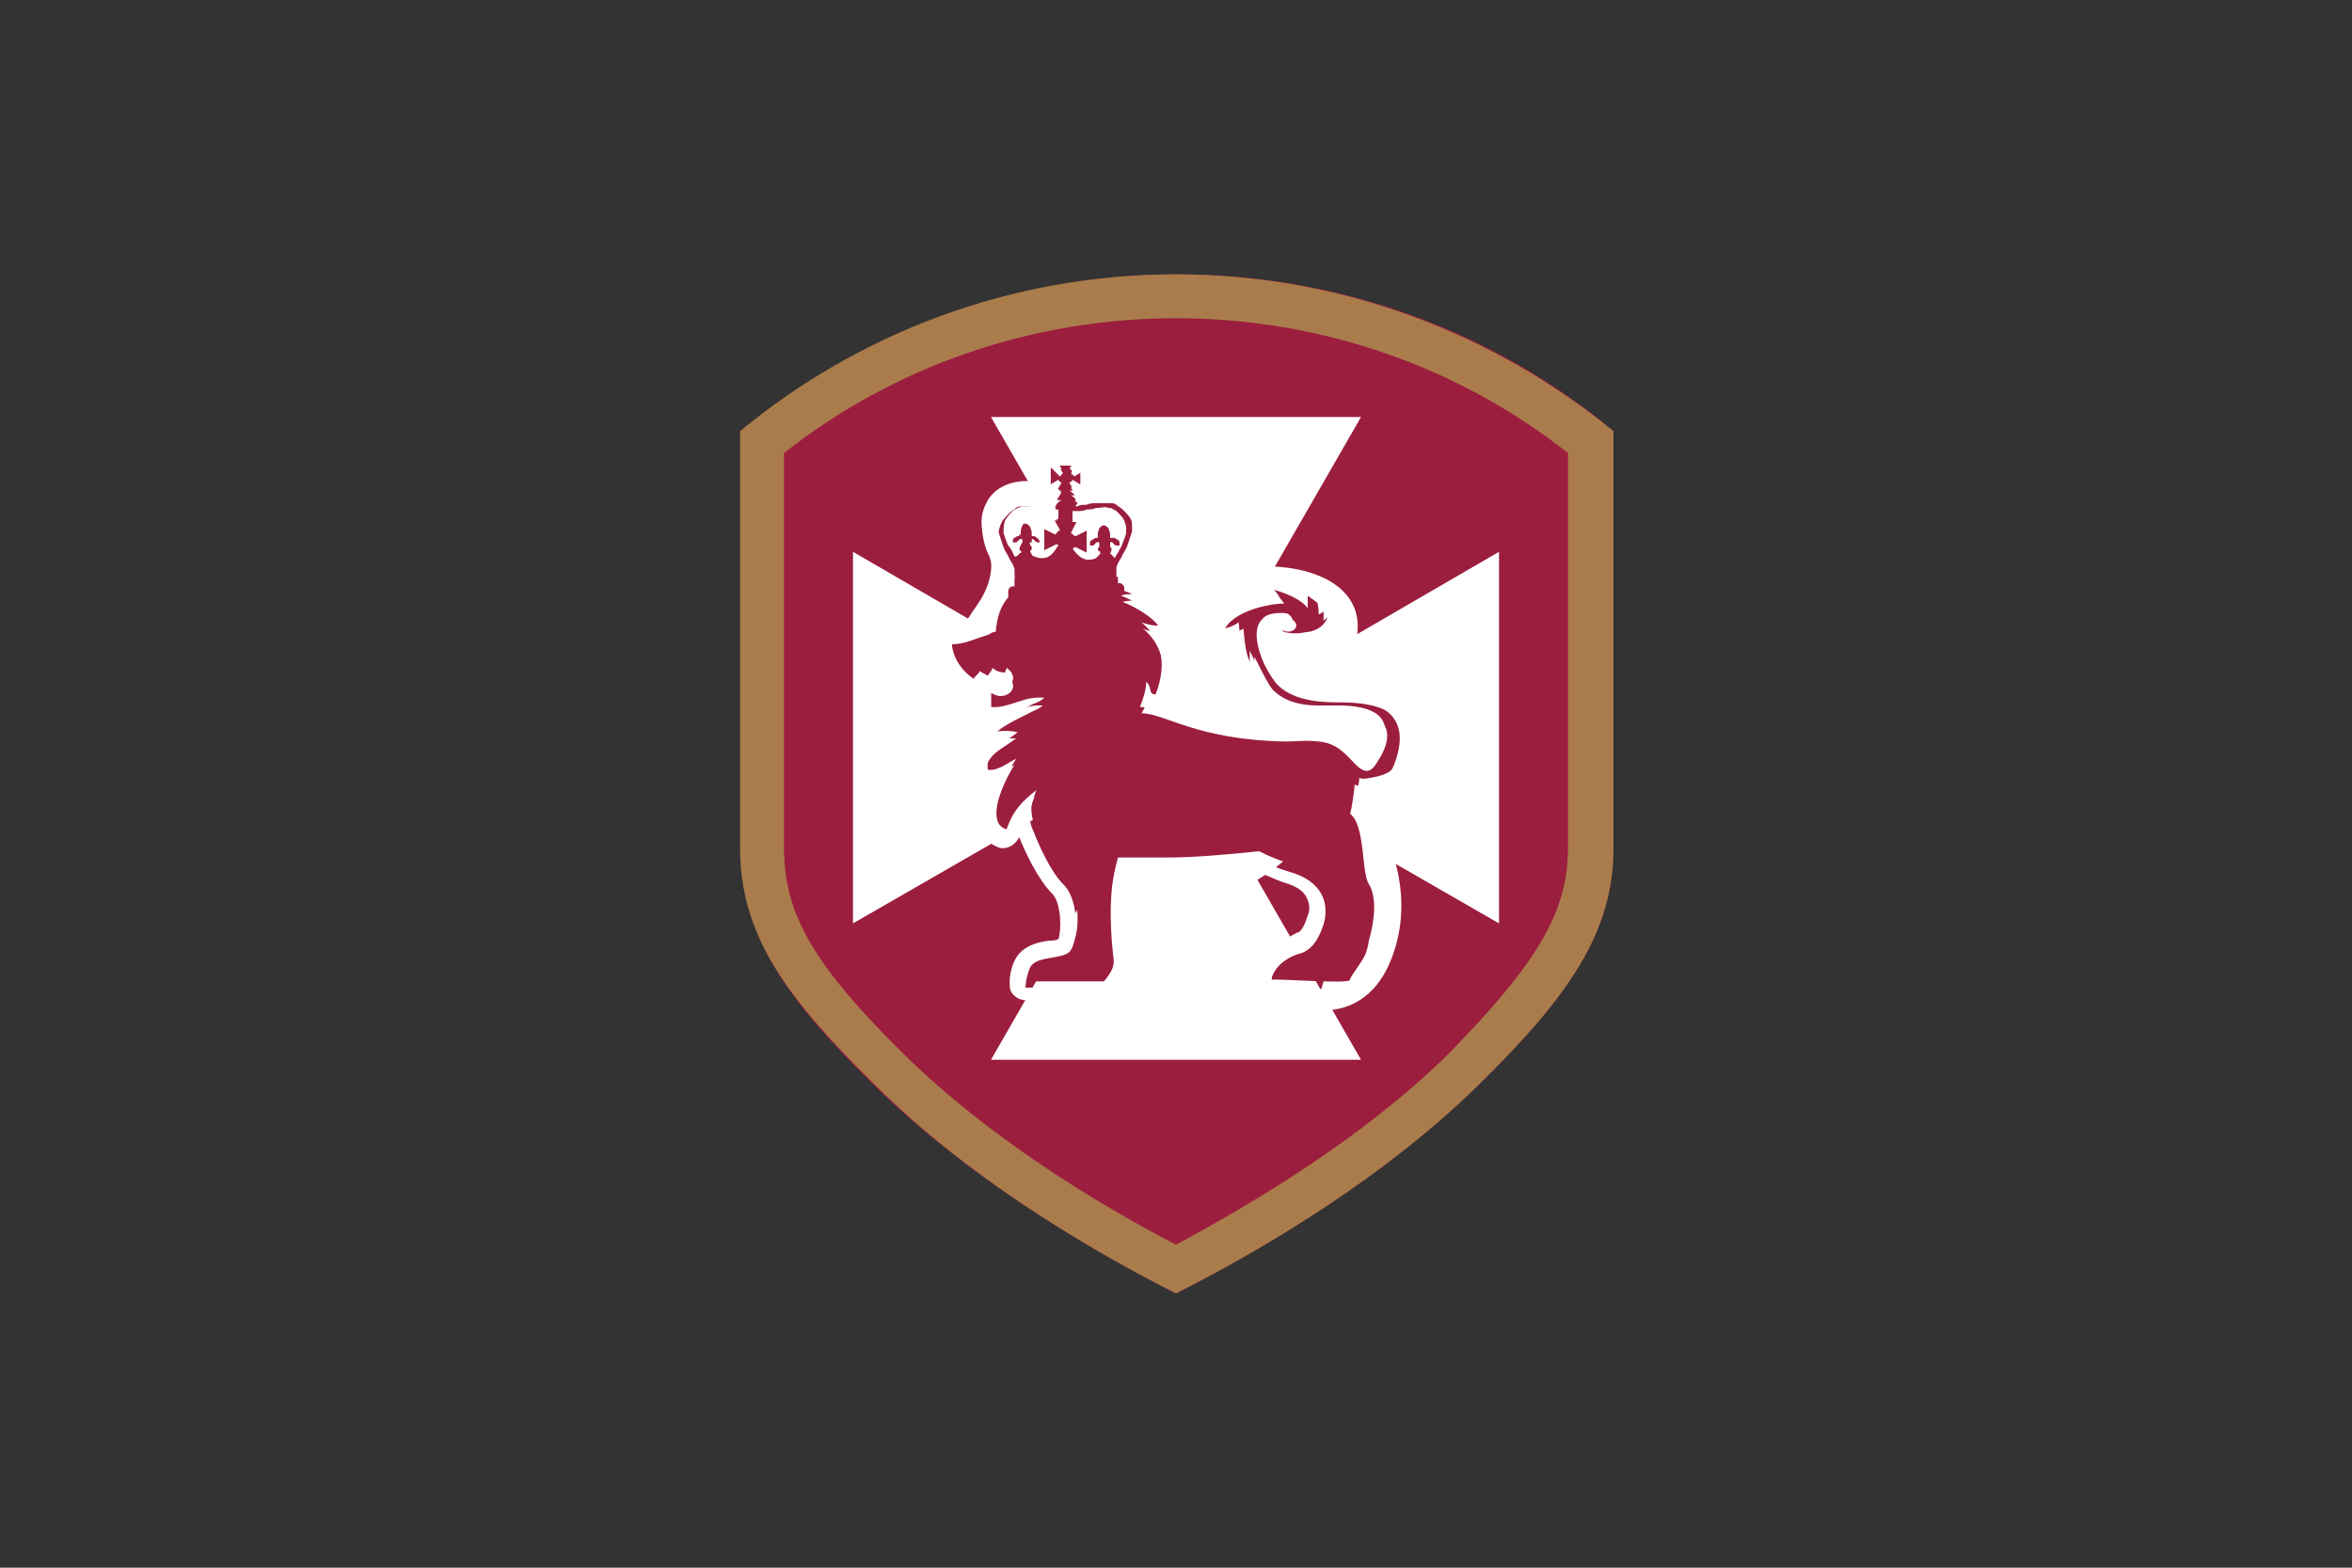 <?xml version="1.0" encoding="utf-8"?>
<!-- Generator: Adobe Illustrator 22.1.0, SVG Export Plug-In . SVG Version: 6.00 Build 0)  -->
<svg version="1.1" id="Layer_1" xmlns="http://www.w3.org/2000/svg" xmlns:xlink="http://www.w3.org/1999/xlink" x="0px" y="0px"
	 viewBox="0 0 150 100" style="enable-background:new 0 0 150 100;" xml:space="preserve">
<rect x="0" y="0" width="150" height="100" fill="#333333" stroke="none"/>
<style type="text/css">
	.st0{opacity:0;}
	.st1{fill:#FFFFFF;}
	.st2{fill:#9C1E3E;}
	.st3{fill:#AA7C4C;}
</style>
<g id="Layer_2_1_" class="st0">
	<rect class="st1" width="150" height="100"/>
</g>
<g id="Hollis">
	<g>
		<path class="st2" d="M55.7,69.2C61.6,75,69,79.4,74.2,82.1l0.8,0.4l0.8-0.4C81,79.4,88.4,75,94.3,69.2c5.7-5.6,8.6-9.7,8.6-15.1
			V27.5c-7.5-6.3-17.3-10-27.8-10c-10.6,0-20.3,3.8-27.8,10v26.6C47.2,59.5,50,63.6,55.7,69.2z"/>
		<path class="st3" d="M75,20.3c9.1,0,17.9,3,25,8.6v25.2c0,4.1-2,7.4-7.7,13.2C86.9,72.6,80,76.7,75,79.4
			c-5-2.6-11.9-6.8-17.3-12.1c-5.8-5.7-7.7-9-7.7-13.2V28.9C57.1,23.3,65.9,20.3,75,20.3 M75,17.5c-10.6,0-20.3,3.8-27.8,10v26.6
			c0,5.5,2.9,9.5,8.6,15.1C61.6,75,69,79.4,74.2,82.1l0.8,0.4l0.8-0.4C81,79.4,88.4,75,94.3,69.2c5.7-5.6,8.6-9.7,8.6-15.1V27.5
			C95.3,21.3,85.6,17.5,75,17.5L75,17.5z"/>
	</g>
	<path class="st1" d="M65.8,30.7c-1.1-0.1-2.4,0.3-2.9,1.4c-0.9,1.7,0.5,3,0.3,4.3C62.9,39.2,59.8,40,63,41c6.4,1.8,14.2,2.6,20.6,4
		c2.1,0.5,2.5-2.3,2.9-4.2c0.9-4.4-5.2-5.3-8.3-4.3C73.6,38.1,70.3,32.3,65.8,30.7z"/>
	<polygon class="st1" points="86.8,26.6 75,47.1 63.2,26.6 	"/>
	<polygon class="st1" points="63.2,67.6 75,47.1 86.8,67.6 	"/>
	<polygon class="st1" points="95.6,58.9 75.1,47.1 95.6,35.2 	"/>
	<polygon class="st1" points="54.4,35.2 74.9,47.1 54.4,58.9 	"/>
	<path class="st1" d="M85.4,47.1c0,5.7-4.6,10.4-10.4,10.4c-5.7,0-10.4-4.6-10.4-10.4c0-5.7,4.6-10.4,10.4-10.4
		C80.7,36.7,85.4,41.3,85.4,47.1z"/>
	<path class="st1" d="M83.9,64.4c0,0,3.4,0.7,4.9-3.4c1.4-3.8-0.2-7.1-0.3-7.4c-0.1-0.3-2.7-0.9-2.7-0.9L85,60.5L83.9,64.4z"/>
	<g>
		<path class="st2" d="M85.2,44.8c-1.3,0-2.9-0.2-3.8-1.2c-0.6-0.7-1.7-3.1-0.8-3.9c0.3-0.3,1.4-0.5,1.8-0.2c0.7,0.5-0.1,1-0.6,0.7
			c0,0.7,1.5,0.6,2,0.5c0.8-0.2,1.2-0.8,1.2-1.6c-0.1,0.1-0.4,0.3-0.6,0.5c0.1-1-0.2-1-1-1.6c0,0.3,0,0.5,0,0.8
			c-0.4-0.6-1.7-1.1-2.3-1.2c0.3,0.3,0.6,0.6,0.8,0.9c-1.1,0-3.7,0.6-3.9,2c0.5,0.1,0.9-0.2,1.3-0.4c0.1,0.9,0.1,1.8,0.7,2.6
			c0-0.2,0-0.7,0-0.8c0.5,0.9,0.9,2,1.7,2.7c0.8,0.7,1.9,0.9,2.9,0.8c5.4-0.4,3.7,2.5,3.3,3.1c-0.5,0.9-0.9,0.9-1.7,0
			c-0.5-0.5-1-1.1-2.1-1.2c-0.9-0.1-1.3,0-2.1,0c-5.7-0.1-7.7-1.8-9.2-1.8c0.3-0.5,0.5-1,0.4-1.6c0.3,0.3,0.1,0.8,0.6,0.8
			c0.8-2,0.3-3.6-0.9-4.6c0.4,0.2,0.8,0.2,1.2,0.2c-0.3-0.8-1.7-1.6-2.5-1.9c0.3-0.1,0.7-0.1,1.1-0.1c-0.3-0.3-0.6-0.5-1-0.6v-0.2
			c0-0.1-0.1-0.3-0.3-0.3h-0.1l0,0c0-0.2,0-0.4,0-0.6c0-0.1,0-0.2,0.1-0.3c0-0.1,0.1-0.2,0.2-0.3l0,0c0.1-0.2,0.3-0.5,0.4-0.8
			s0.3-0.6,0.3-0.9c0.1-0.4,0-0.7-0.1-1s-0.3-0.5-0.6-0.8c-0.1-0.1-0.3-0.2-0.4-0.3s-0.3-0.1-0.4-0.1c-0.3,0-0.5,0-0.8,0h-0.1
			c-0.2,0-0.4,0-0.6,0.1c-0.2,0-0.4,0-0.6,0.1h-0.1c0-0.1,0.1-0.1,0.1-0.2c0-0.2-0.2-0.4-0.4-0.5h0.3l-0.3-0.5
			c0.1,0,0.1-0.1,0.2-0.2l0.5,0.3v-1.1l-0.5,0.3c0-0.1-0.1-0.1-0.2-0.2l0.3-0.5h-1.1l0.3,0.5c-0.1,0-0.1,0.1-0.2,0.2L67,29.8v1.1
			l0.5-0.3c0,0.1,0.1,0.1,0.2,0.2l-0.3,0.5h0.3c-0.2,0.1-0.4,0.3-0.4,0.5c0,0.1,0,0.2,0.1,0.2h-0.1c-0.2,0-0.4,0-0.6-0.1
			c-0.2,0-0.4,0-0.6-0.1H66c-0.3,0-0.5-0.1-0.8,0c-0.2,0-0.3,0-0.4,0.1s-0.3,0.1-0.4,0.3c-0.3,0.2-0.5,0.5-0.6,0.8s-0.2,0.7-0.1,1
			c0.1,0.3,0.2,0.6,0.3,0.9c0.1,0.3,0.3,0.5,0.4,0.8l0,0c0.1,0.1,0.1,0.2,0.2,0.3c0,0.1,0.1,0.2,0.1,0.3c0,0.2,0,0.4,0,0.6l0,0h-0.1
			c-0.1,0-0.3,0.1-0.3,0.3v0.3c0,0,0,0,0,0.1c-0.5,0.6-0.8,1.2-0.8,2.2c-0.1,0.1-0.3,0.1-0.5,0.2c-0.7,0.3-1.5,0.6-2.3,0.6
			c-0.1,1.1,0.5,2.1,1.4,2.7c0.1-0.2,0.3-0.3,0.4-0.5c0.1,0.1,0.3,0.2,0.5,0.3c0.1-0.2,0.2-0.2,0.3-0.5c0.2,0.2,0.5,0.3,0.8,0.3
			c0-0.1,0.1-0.2,0.1-0.3c1,0.7,0,1.7-1,1.1c0,0.5,0,0.9,0,1.4c1,0.1,2-0.6,3-0.6c0.1,0,0.3,0,0.4,0c-0.2,0.2-0.4,0.3-0.7,0.4
			c-0.7,0.4-2.4,0.9-2.6,1.8c0.5-0.1,1.1-0.1,1.6,0c-0.8,0.7-2.1,1.1-1.9,2.4c0.6,0.1,1.2-0.4,1.8-0.7c-0.4,0.6-2.2,4.1-0.6,4.5
			c0.4-1.2,1-1.8,1.9-2.5c-0.2,0.5-0.4,1-0.3,1.5c0,0.2,0.1,0.5,0.2,0.7c0.3,0.9,1.1,2.6,1.9,3.4c1.1,1.1,1,4,0.3,4.4
			s-2,0.2-2.4,0.9s-0.3,1.3-0.3,1.3h4.9c0,0,0.9-0.9,0.7-2c-0.2-0.8-0.4-3.9,0.2-5.9c1,0,2,0,3,0c2,0,4-0.2,6-0.4
			c0.6,0.3,1.3,0.6,2,0.8c2.1,0.6,2.5,2.1,2.2,3.4c-0.4,1.3-0.9,1.7-1.4,1.8c-0.5,0.2-2,0.7-2,2.2c0.2-0.1,5,0.3,5,0
			s1.2-1.5,1.5-2.9c0.4-1.4,0.5-2.8,0-3.6s-0.2-3.7-1.2-4.5c0-0.2,0.3-1.7,0.3-1.9c0.1,0.1,0.3,0.1,0.8,0c1.1-0.2,1.4-0.5,1.7-1.2
			C90.6,44.8,86.6,44.8,85.2,44.8z M68.4,33.2v-0.6c0.1,0,0.2,0,0.3,0c0.2,0,0.4,0,0.6-0.1c0.2,0,0.4,0,0.6-0.1H70
			c0.2,0,0.5-0.1,0.7,0c0.1,0,0.2,0,0.3,0.1c0.1,0,0.2,0.1,0.3,0.2c0.1,0.1,0.3,0.3,0.4,0.5c0.1,0.3,0.1,0.6,0.1,0.8
			c-0.1,0.3-0.2,0.6-0.3,0.8c-0.1,0.3-0.2,0.5-0.4,0.7l0,0c-0.1-0.1-0.2-0.2-0.3-0.3c0.1,0,0.1-0.1,0.1-0.2c0-0.1,0-0.1-0.1-0.2l0,0
			c0,0,0,0,0-0.1v-0.1c0.2-0.1,0.2,0.2,0.4,0.2h0.1h0.1l0,0l0,0v-0.1v-0.1v-0.1c0-0.1-0.1-0.1-0.2-0.2c-0.1,0-0.1-0.1-0.2,0
			c-0.1,0-0.1,0-0.2,0c0-0.1,0-0.1,0-0.2c0-0.1,0-0.3-0.1-0.4c0-0.1-0.2-0.2-0.3-0.2l0,0l0,0l0,0l0,0c-0.1,0-0.2,0.1-0.3,0.2
			c0,0.1-0.1,0.2-0.1,0.4c0,0.1,0,0.1,0,0.2h-0.1c-0.1,0-0.1,0-0.2,0s-0.1,0.1-0.2,0.2v0.1v0.1v0.1l0,0l0,0h0.1h0.1
			c0.1,0,0.2-0.3,0.4-0.2v0.1c0,0,0,0,0,0.1l0,0C70,34.9,70,35,70,35c0,0.1,0.1,0.2,0.2,0.2c-0.1,0.1-0.1,0.2-0.3,0.3
			c-0.6,0.4-1.1,0-1.4-0.5c0,0,0-0.1,0.1-0.1l0.8,0.4v-1.5l-0.8,0.4c-0.1-0.1-0.1-0.2-0.2-0.2l0.4-0.7h-0.4
			C68.4,33.3,68.4,33.2,68.4,33.2z M64.4,34.7c-0.1-0.3-0.2-0.5-0.3-0.8c0-0.2-0.1-0.5,0.1-0.8c0.1-0.2,0.3-0.4,0.4-0.5
			s0.2-0.1,0.3-0.2c0.1,0,0.2-0.1,0.3-0.1c0.2,0,0.5,0,0.7,0H66c0.2,0,0.4,0,0.6,0.1c0.2,0,0.4,0,0.6,0.1c0.1,0,0.2,0,0.3,0v0.6
			h-0.3l0.4,0.7c-0.1,0.1-0.2,0.1-0.2,0.2l-0.8-0.4v1.5l0.8-0.4l0.1,0.1c-0.4,0.5-0.8,0.9-1.4,0.5c-0.1-0.1-0.2-0.2-0.3-0.3
			c0.1,0,0.1-0.1,0.1-0.2c0-0.1,0-0.1-0.1-0.2l0,0c0,0,0,0,0-0.1v-0.1c0.1-0.1,0.2,0.2,0.4,0.2h0.1h0.1l0,0l0,0v-0.1v-0.1v-0.1
			c0-0.1-0.1-0.1-0.2-0.2c-0.1,0-0.1-0.1-0.2,0c-0.1,0-0.1,0-0.1,0c0-0.1,0-0.1,0-0.2c0-0.1,0-0.3-0.1-0.4c0-0.1-0.1-0.2-0.3-0.2
			l0,0l0,0l0,0l0,0c-0.1,0-0.2,0.1-0.3,0.2c0,0.1-0.1,0.2-0.1,0.4c0,0.1,0,0.1,0,0.2H65c-0.1,0-0.1,0-0.2,0s-0.1,0.1-0.2,0.2v0.1
			v0.1v0.1l0,0l0,0h0.1h0.1c0.1,0,0.2-0.3,0.4-0.2v0.1c0,0,0,0,0,0.1l0,0C65,34.9,65,35,65,35c0,0.1,0.1,0.1,0.1,0.2
			c-0.1,0.1-0.2,0.3-0.4,0.3l0,0l0,0C64.6,35.3,64.5,35,64.4,34.7z"/>
		<path class="st1" d="M68.5,29.4l-0.3,0.5c0.1,0,0.1,0.1,0.2,0.2l0.5-0.3v1.1l-0.5-0.3c0,0.1-0.1,0.1-0.2,0.2l0.3,0.5h-0.3
			c0.2,0.1,0.4,0.3,0.4,0.5c0,0.1,0,0.2-0.1,0.2h0.1c0.2,0,0.4,0,0.6-0.1c0.2,0,0.4,0,0.6-0.1h0.1c0.2,0,0.4-0.1,0.6-0.1
			c0.1,0,0.1,0,0.2,0c0.2,0,0.3,0,0.4,0.1s0.3,0.1,0.4,0.3c0.3,0.2,0.5,0.5,0.6,0.8s0.1,0.7,0.1,1c-0.1,0.3-0.2,0.6-0.3,0.9
			c-0.1,0.3-0.3,0.5-0.4,0.8l0,0c-0.1,0.1-0.1,0.2-0.2,0.3c0,0.1-0.1,0.2-0.1,0.3c0,0.2,0,0.4,0,0.6l0,0h0.1c0.1,0,0.3,0.1,0.3,0.3
			v0.2c0.4,0.1,0.7,0.3,1,0.6c-0.1,0-0.3,0-0.4,0c-0.2,0-0.5,0-0.7,0.1c0.8,0.3,2.3,1.1,2.5,1.9c-0.1,0-0.2,0-0.3,0
			c-0.3,0-0.6-0.1-0.9-0.2c1.2,1,1.7,2.5,0.9,4.6c-0.5,0-0.2-0.5-0.6-0.8c0,0.5-0.2,1.1-0.4,1.6c1.5,0,3.5,1.7,9.2,1.8H82
			c0.5,0,0.8-0.1,1.3-0.1c0.2,0,0.4,0,0.7,0.1c1.2,0.2,1.7,0.7,2.1,1.2c0.4,0.4,0.7,0.7,1,0.7s0.5-0.2,0.7-0.7
			c0.3-0.5,1.9-3.1-2.5-3.1c-0.3,0-0.6,0-0.9,0c-0.1,0-0.2,0-0.4,0c-0.9,0-1.9-0.2-2.6-0.8c-0.9-0.7-1.2-1.7-1.7-2.7
			c0,0.1,0,0.6,0,0.8c-0.6-0.7-0.6-1.7-0.7-2.6c-0.3,0.2-0.7,0.4-1.1,0.4c-0.1,0-0.1,0-0.2,0c0.2-1.4,2.6-2,3.8-2h0.1
			c-0.2-0.4-0.6-0.7-0.8-0.9c0.6,0.1,1.9,0.6,2.3,1.2c0-0.3,0-0.5,0-0.8c0.8,0.6,1,0.6,1,1.6c0.2-0.1,0.5-0.3,0.6-0.5
			c0.1,0.8-0.3,1.4-1.2,1.6c-0.2,0-0.5,0.1-0.8,0.1c-0.6,0-1.2-0.1-1.2-0.5c0.1,0.1,0.3,0.1,0.4,0.1c0.4,0,0.8-0.4,0.3-0.8
			c-0.1-0.1-0.3-0.1-0.5-0.1c-0.5,0-1,0.1-1.2,0.4c-0.9,0.8,0.1,3.2,0.8,3.9c0.9,1,2.5,1.2,3.8,1.2c1.4,0,5.4,0.1,3.8,4.2
			c-0.3,0.7-0.5,1-1.7,1.2c-0.2,0-0.3,0.1-0.5,0.1s-0.3,0-0.3-0.1c0,0.2-0.2,1.7-0.3,1.9c1,0.8,0.7,3.7,1.2,4.5s0.4,2.2,0,3.6
			c-0.2,1.5-1.3,2.7-1.3,3c0,0.1-0.4,0.1-1,0.1c-1.2,0-3.1-0.1-3.8-0.1c-0.1,0-0.2,0-0.2,0c0-1.5,1.5-2.1,2-2.2
			c0.5-0.2,1-0.6,1.4-1.8c0.4-1.3,0-2.8-2.2-3.4c-0.7-0.2-1.4-0.5-2-0.8c-2,0.2-4,0.4-6,0.4c-0.3,0-0.5,0-0.8,0c-0.7,0-1.5,0-2.2,0
			c-0.6,1.8-0.3,5-0.2,5.8c0.2,1.1-0.7,2-0.7,2h-4.9c0,0,0-0.6,0.3-1.3c0.4-0.7,1.7-0.5,2.4-0.9c0.7-0.4,0.8-3.4-0.3-4.4
			c-0.8-0.8-1.6-2.6-1.9-3.4c-0.1-0.2-0.2-0.5-0.2-0.7c-0.1-0.5,0.1-1.1,0.3-1.5c-0.9,0.7-1.6,1.4-1.9,2.5c-1.6-0.4,0.1-3.8,0.6-4.5
			c-0.5,0.3-1.1,0.7-1.7,0.7h-0.1c-0.2-1.3,1-1.7,1.9-2.4c-0.3,0-0.5,0-0.8,0c-0.3,0-0.6,0-0.8,0.1c0.3-0.8,1.9-1.4,2.6-1.8
			c0.2-0.1,0.5-0.2,0.7-0.4c-0.1,0-0.2,0-0.2,0h-0.1c-0.9,0-1.9,0.6-2.8,0.6c-0.1,0-0.2,0-0.2,0c0-0.5,0-0.9,0-1.4
			c0.2,0.1,0.4,0.2,0.6,0.2c0.7,0,1.2-0.7,0.4-1.3c0,0.1-0.1,0.2-0.1,0.3c-0.3,0-0.6-0.2-0.8-0.3c0,0.2-0.2,0.3-0.3,0.5
			c-0.1-0.1-0.3-0.2-0.5-0.3c-0.1,0.1-0.3,0.3-0.4,0.5c-1-0.6-1.5-1.6-1.4-2.7c0.8,0,1.6-0.4,2.3-0.6c0.2-0.1,0.3-0.2,0.5-0.2
			c0.1-1,0.3-1.6,0.8-2.2c0,0,0,0,0-0.1v-0.3c0-0.1,0.1-0.3,0.3-0.3h0.1l0,0c0-0.2,0-0.4,0-0.6c0-0.1,0-0.2-0.1-0.3
			c0-0.1-0.1-0.2-0.2-0.3l0,0c-0.1-0.2-0.3-0.5-0.4-0.8s-0.3-0.6-0.3-0.9c-0.1-0.4,0-0.7,0.1-1s0.3-0.5,0.6-0.8
			c0.1-0.1,0.3-0.2,0.4-0.3s0.3-0.1,0.4-0.1s0.1,0,0.2,0c0.2,0,0.4,0,0.6,0.1h0.1c0.2,0,0.4,0,0.6,0.1c0.2,0,0.4,0,0.6,0.1h0.1
			c0-0.1-0.1-0.1-0.1-0.2c0-0.2,0.2-0.4,0.4-0.5h-0.3l0.3-0.5c-0.1,0-0.1-0.1-0.2-0.2L67,30.9v-1.1l0.5,0.3c0-0.1,0.1-0.1,0.2-0.2
			l-0.3-0.5L68.5,29.4 M68.4,33.2h0.3L68.3,34c0.1,0.1,0.2,0.1,0.2,0.2l0.8-0.4v1.5l-0.8-0.4c0,0,0,0.1-0.1,0.1
			c0.3,0.4,0.6,0.7,1,0.7c0.2,0,0.3,0,0.5-0.1c0.1-0.1,0.2-0.2,0.3-0.3c-0.1,0-0.2-0.1-0.2-0.2c0-0.1,0-0.1,0.1-0.2l0,0
			c0,0,0,0,0-0.1v-0.1c0,0,0,0-0.1,0s-0.2,0.2-0.3,0.2h-0.1l0,0h-0.1l0,0l0,0v-0.1v-0.1v-0.1c0-0.1,0.1-0.1,0.2-0.2
			c0.1,0,0.1-0.1,0.2-0.1l0,0H70c0-0.1,0-0.1,0-0.2c0-0.1,0-0.3,0.1-0.4c0-0.1,0.1-0.2,0.3-0.2l0,0l0,0l0,0l0,0
			c0.1,0,0.2,0.1,0.3,0.2c0,0.1,0.1,0.2,0.1,0.4c0,0.1,0,0.1,0,0.2c0,0,0.1,0,0.2,0l0,0c0.1,0,0.1,0,0.2,0.1c0.1,0,0.2,0.1,0.2,0.2
			v0.1v0.1v0.1l0,0l0,0h-0.1l0,0h-0.1c-0.1,0-0.2-0.2-0.3-0.2c0,0,0,0-0.1,0v0.1c0,0,0,0,0,0.1l0,0c0.1,0,0.1,0.1,0.1,0.2
			c0,0.1,0,0.1-0.1,0.2c0.1,0.1,0.2,0.2,0.3,0.3l0,0c0.1-0.2,0.2-0.5,0.4-0.7c0.1-0.3,0.2-0.5,0.3-0.8c0-0.2,0.1-0.5-0.1-0.8
			c-0.1-0.2-0.3-0.4-0.4-0.5s-0.2-0.1-0.3-0.2c-0.1,0-0.2-0.1-0.3-0.1h-0.1c-0.2,0-0.4,0-0.6,0h-0.1c-0.2,0-0.4,0-0.6,0.1
			c-0.2,0-0.4,0-0.6,0.1c-0.1,0-0.2,0-0.3,0V33.2 M64.8,35.5c0.1-0.1,0.2-0.2,0.4-0.3C65,35.2,65,35.1,65,35s0-0.1,0.1-0.2l0,0
			c0,0,0,0,0-0.1v-0.1c0,0,0,0-0.1,0s-0.2,0.2-0.3,0.2h-0.1l0,0h-0.1l0,0l0,0v-0.1v-0.1v-0.1c0-0.1,0.1-0.1,0.2-0.2
			c0.1,0,0.1-0.1,0.2-0.1l0,0c0.1,0,0.1,0,0.1,0c0-0.1,0-0.1,0-0.2c0-0.1,0-0.3,0.1-0.4c0-0.1,0.1-0.2,0.3-0.2l0,0l0,0l0,0l0,0
			c0.1,0,0.2,0.1,0.3,0.2c0,0.1,0.1,0.2,0.1,0.4c0,0.1,0,0.1,0,0.2h0.1l0,0c0.1,0,0.1,0,0.2,0.1c0.1,0,0.1,0.1,0.2,0.2v0.1v0.1v0.1
			l0,0l0,0h-0.1l0,0h-0.1c-0.1,0-0.2-0.2-0.3-0.2c0,0,0,0-0.1,0c0,0-0.1,0.1,0,0.1c0,0,0,0,0,0.1l0,0c0.1,0,0.1,0.1,0.1,0.2
			c0,0.1-0.1,0.1-0.1,0.2c0.1,0.1,0.1,0.3,0.3,0.3c0.2,0.1,0.3,0.1,0.5,0.1c0.4,0,0.7-0.3,0.9-0.7l-0.1-0.1l-0.8,0.4v-1.5l0.8,0.4
			c0.1-0.1,0.1-0.2,0.2-0.2l-0.4-0.7h0.3v-0.6c-0.1,0-0.2,0-0.3,0c-0.2,0-0.4,0-0.6-0.1c-0.2,0-0.4,0-0.6-0.1h-0.1
			c-0.2,0-0.4,0-0.6,0h-0.1c-0.1,0-0.2,0-0.3,0.1c-0.1,0-0.2,0.1-0.3,0.2c-0.1,0.1-0.3,0.3-0.4,0.5C64,33.5,64,33.8,64,34
			c0.1,0.3,0.2,0.6,0.3,0.8C64.5,35,64.6,35.3,64.8,35.5L64.8,35.5L64.8,35.5 M68.7,33.2L68.7,33.2 M68.5,28.4h-1.1
			c-0.4,0-0.7,0.2-0.9,0.5l0,0l0,0c-0.3,0.2-0.5,0.5-0.5,0.9v1.1c-0.2,0-0.4,0-0.7,0c-0.1,0-0.2,0-0.2,0c-0.3,0-0.5,0.1-0.8,0.2
			c-0.2,0.1-0.4,0.2-0.6,0.4c-0.4,0.3-0.7,0.7-0.9,1.2s-0.2,1-0.1,1.6c0.1,0.5,0.2,0.8,0.4,1.2c0.1,0.3,0.2,0.5,0.4,0.8l0,0l0,0v0.1
			l0.1,0.1l0,0c-0.2,0.2-0.4,0.5-0.4,0.9l0,0c-0.4,0.5-0.6,1.1-0.8,1.9c-0.6,0.2-1.3,0.5-1.9,0.5c-0.5,0-0.9,0.4-0.9,0.9
			c-0.1,1.5,0.6,2.8,1.9,3.6c0.2,0.1,0.3,0.1,0.5,0.1c0,0.1,0,0.1,0,0.2c0,0.3,0,0.6,0,0.9c0,0.3,0.1,0.5,0.3,0.7
			c-0.1,0.1-0.2,0.3-0.2,0.5c-0.1,0.3,0,0.7,0.2,0.9c-0.4,0.5-0.6,1.1-0.5,1.9c0.1,0.4,0.4,0.8,0.9,0.8l0,0
			c-0.3,0.9-0.5,1.9-0.2,2.6c0.2,0.6,0.7,1,1.3,1.2c0.1,0,0.2,0,0.2,0c0.4,0,0.8-0.3,1-0.7l0,0c0.4,1,1.2,2.7,2.1,3.6
			c0.6,0.6,0.6,2.4,0.4,2.9C67.3,60,67.1,60,66.9,60c-0.7,0.1-1.6,0.3-2.1,1.1c-0.5,0.9-0.4,1.7-0.4,1.8c0,0.5,0.5,0.9,1,0.9h4.9
			c0.3,0,0.5-0.1,0.7-0.3c0.1-0.1,1.3-1.3,1-2.9c-0.1-0.8-0.3-3,0-4.7c0.5,0,1,0,1.4,0h0.4h0.4c1.8,0,3.7-0.1,5.8-0.4
			c0.7,0.3,1.3,0.6,1.9,0.8c0.7,0.2,1.2,0.5,1.4,0.9c0.3,0.5,0.2,1,0.1,1.2c-0.3,1-0.6,1.1-0.7,1.1C81,60.4,80,61.5,80,63
			c0,0.3,0.2,0.6,0.4,0.8c0.2,0.1,0.4,0.2,0.6,0.2c0.1,0,0.1,0,0.2,0c0,0,0,0,0.1,0c0.3,0,0.8,0,1.3,0c0.8,0,1.7,0.1,2.4,0.1
			c0.3,0,0.6,0,0.8,0c0.8-0.1,1.1-0.5,1.1-0.8c0-0.1,0.1-0.2,0.2-0.3c0.4-0.6,1-1.5,1.3-2.6c0.5-2,0.5-3.4-0.1-4.4
			c-0.1-0.2-0.2-0.9-0.2-1.3c-0.1-1-0.2-2.2-0.8-3c0-0.2,0.1-0.4,0.1-0.5h0.1c1.4-0.3,2-0.7,2.4-1.8c0.6-1.6,0.6-2.9-0.1-3.9
			c-1.2-1.7-3.7-1.7-4.6-1.7c-1.6,0-2.6-0.3-3.1-0.8c-0.3-0.4-0.6-1.1-0.8-1.7c0.3,0.2,0.8,0.4,1.6,0.4c0.4,0,0.8,0,1-0.1
			c1.3-0.3,2-1.4,1.9-2.7c0-0.4-0.3-0.8-0.7-0.9H85c-0.2-0.3-0.5-0.5-0.8-0.8C84.1,37.1,84,37.1,84,37c-0.2-0.1-0.4-0.2-0.6-0.2
			s-0.3,0-0.5,0.1h-0.1c-0.6-0.3-1.3-0.5-1.6-0.5h-0.1c-0.4,0-0.7,0.2-0.9,0.5c-0.1,0.2-0.1,0.4-0.1,0.6c-1.4,0.4-2.9,1.1-3.1,2.6
			c-0.1,0.5,0.3,1,0.8,1.1c0.1,0,0.2,0,0.4,0c0.1,0,0.2,0,0.2,0c0.1,0.6,0.3,1.2,0.7,1.8c0.1,0.2,0.3,0.3,0.5,0.4
			c0.3,0.6,0.7,1.2,1.3,1.7c0.5,0.4,1,0.7,1.7,0.9c-0.2,0-0.4,0-0.5,0H82c-3.6-0.1-5.6-0.8-7.1-1.3h-0.1c0.6-1.7,0.4-2.9,0-3.9
			c0.1-0.1,0.1-0.1,0.2-0.2c0.2-0.3,0.2-0.6,0.1-0.9c-0.2-0.6-0.8-1.2-1.4-1.6c0-0.3-0.1-0.5-0.3-0.7c-0.2-0.2-0.5-0.5-0.8-0.6
			c-0.1-0.1-0.1-0.3-0.2-0.4l0,0c0,0,0.1-0.1,0.1-0.2l0,0c0,0,0,0,0-0.1c0.1-0.3,0.3-0.5,0.4-0.8c0.2-0.4,0.3-0.7,0.4-1.2
			c0.1-0.6,0.1-1.1-0.1-1.6c-0.2-0.4-0.5-0.8-0.9-1.2c-0.2-0.2-0.4-0.3-0.7-0.4c-0.2-0.1-0.5-0.2-0.8-0.2c-0.1,0-0.2,0-0.2,0
			c-0.2,0-0.5,0-0.7,0v-1.1c0-0.4-0.2-0.7-0.5-0.9l0,0l0,0C69.2,28.6,68.8,28.4,68.5,28.4L68.5,28.4z M84.9,46.2c0.2,0,0.4,0,0.6,0
			c1.3,0,1.9,0.3,2,0.4c0,0.1,0.1,0.3-0.3,1.1l-0.1-0.1l0,0C86.5,47.2,86,46.6,84.9,46.2L84.9,46.2z"/>
	</g>
</g>
</svg>
